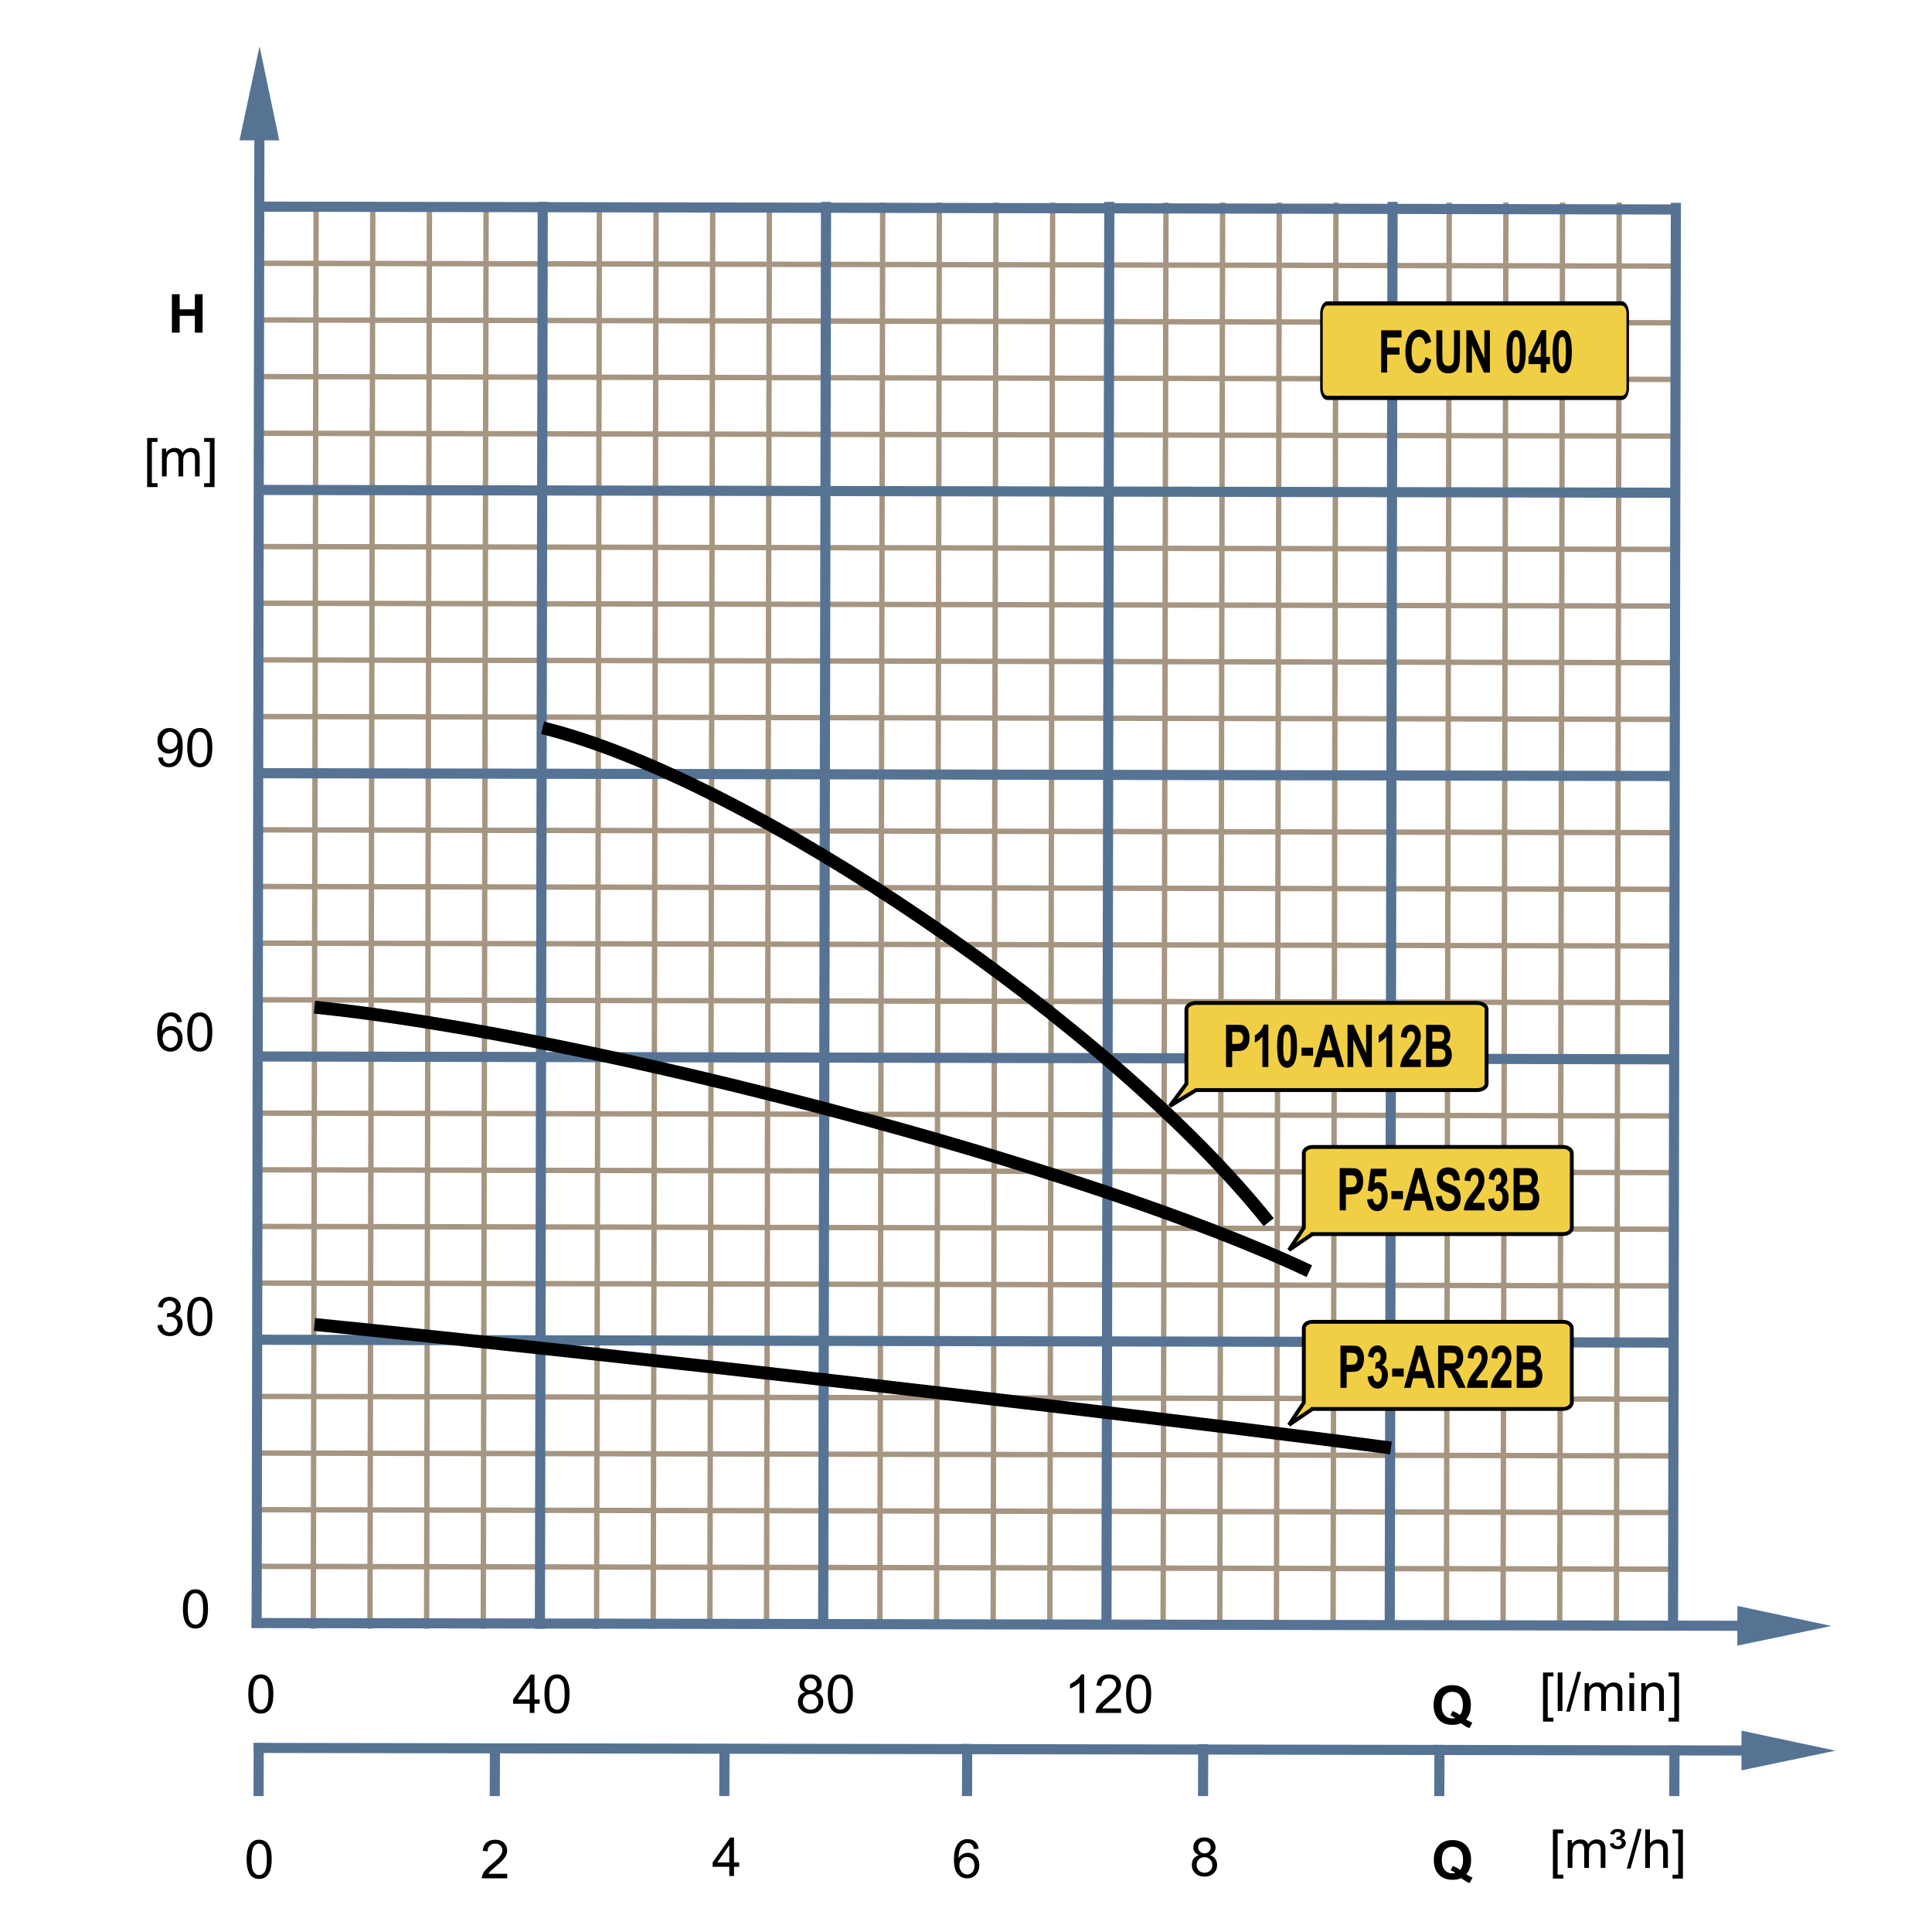 <?xml version="1.0" encoding="UTF-8"?>
<!DOCTYPE svg PUBLIC "-//W3C//DTD SVG 1.1//EN" "http://www.w3.org/Graphics/SVG/1.1/DTD/svg11.dtd">
<svg xmlns="http://www.w3.org/2000/svg" xml:space="preserve" width="600px" height="600px" style="shape-rendering:geometricPrecision; text-rendering:geometricPrecision; image-rendering:optimizeQuality; fill-rule:evenodd; clip-rule:evenodd"
viewBox="0 0 600 600"
 xmlns:xlink="http://www.w3.org/1999/xlink">
 <defs>
  <style type="text/css">
   <![CDATA[
    .str3 {stroke:black;stroke-width:1.2}
    .str0 {stroke:#A59581;stroke-width:1.666}
    .str1 {stroke:#567394;stroke-width:3.15}
    .str2 {stroke:black;stroke-width:4}
    .fil0 {fill:none}
    .fil3 {fill:#F1CF44}
    .fil1 {fill:black;fill-rule:nonzero}
    .fil2 {fill:#567394;fill-rule:nonzero}
   ]]>
  </style>
 </defs>
 <g id="Ebene_1">
  <line class="fil0 str0" x1="98.176" y1="62.895" x2="97.294" y2= "505.82" />
  <line class="fil0 str0" x1="186.151" y1="62.895" x2="185.269" y2= "505.82" />
  <line class="fil0 str0" x1="274.126" y1="62.895" x2="273.244" y2= "505.82" />
  <line class="fil0 str0" x1="362.101" y1="62.895" x2="361.219" y2= "505.82" />
  <line class="fil0 str0" x1="450.076" y1="62.895" x2="449.194" y2= "505.82" />
  <line class="fil0 str0" x1="115.772" y1="62.895" x2="114.89" y2= "505.82" />
  <line class="fil0 str0" x1="203.746" y1="62.895" x2="202.865" y2= "505.82" />
  <line class="fil0 str0" x1="291.721" y1="62.895" x2="290.839" y2= "505.82" />
  <line class="fil0 str0" x1="379.696" y1="62.895" x2="378.814" y2= "505.82" />
  <line class="fil0 str0" x1="467.671" y1="62.895" x2="466.789" y2= "505.82" />
  <line class="fil0 str0" x1="133.365" y1="62.895" x2="132.485" y2= "505.82" />
  <line class="fil0 str0" x1="221.34" y1="62.895" x2="220.46" y2= "505.82" />
  <line class="fil0 str0" x1="309.315" y1="62.895" x2="308.435" y2= "505.82" />
  <line class="fil0 str0" x1="397.29" y1="62.895" x2="396.409" y2= "505.82" />
  <line class="fil0 str0" x1="485.265" y1="62.895" x2="484.384" y2= "505.82" />
  <line class="fil0 str0" x1="150.961" y1="62.895" x2="150.08" y2= "505.82" />
  <line class="fil0 str0" x1="238.935" y1="62.895" x2="238.055" y2= "505.82" />
  <line class="fil0 str0" x1="326.91" y1="62.895" x2="326.03" y2= "505.82" />
  <line class="fil0 str0" x1="414.885" y1="62.895" x2="414.003" y2= "505.82" />
  <line class="fil0 str0" x1="502.86" y1="62.895" x2="501.978" y2= "505.82" />
  <line class="fil0 str0" x1="519.97" y1="399.357" x2="79.721" y2= "398.476" />
  <line class="fil0 str0" x1="519.97" y1="487.332" x2="79.721" y2= "486.45" />
  <line class="fil0 str0" x1="519.97" y1="311.383" x2="79.721" y2= "310.501" />
  <line class="fil0 str0" x1="519.97" y1="223.408" x2="79.721" y2= "222.526" />
  <line class="fil0 str0" x1="519.97" y1="135.433" x2="79.721" y2= "134.551" />
  <line class="fil0 str0" x1="519.97" y1="381.762" x2="79.721" y2= "380.88" />
  <line class="fil0 str0" x1="519.97" y1="469.737" x2="79.721" y2= "468.855" />
  <line class="fil0 str0" x1="519.97" y1="293.787" x2="79.721" y2= "292.906" />
  <line class="fil0 str0" x1="519.97" y1="205.813" x2="79.721" y2= "204.931" />
  <line class="fil0 str0" x1="519.97" y1="117.838" x2="79.721" y2= "116.956" />
  <line class="fil0 str0" x1="519.97" y1="364.167" x2="79.721" y2= "363.285" />
  <line class="fil0 str0" x1="519.97" y1="452.142" x2="79.721" y2= "451.26" />
  <line class="fil0 str0" x1="519.97" y1="276.192" x2="79.721" y2= "275.31" />
  <line class="fil0 str0" x1="519.97" y1="188.217" x2="79.721" y2= "187.335" />
  <line class="fil0 str0" x1="519.97" y1="100.243" x2="79.721" y2= "99.361" />
  <line class="fil0 str0" x1="519.97" y1="346.572" x2="79.721" y2= "345.691" />
  <line class="fil0 str0" x1="519.97" y1="434.546" x2="79.721" y2= "433.666" />
  <line class="fil0 str0" x1="519.97" y1="258.597" x2="79.721" y2= "257.717" />
  <line class="fil0 str0" x1="519.97" y1="170.622" x2="79.721" y2= "169.742" />
  <line class="fil0 str0" x1="519.97" y1="82.647" x2="79.721" y2= "81.767" />
  <polygon class="fil1" points="53.386,103.302 53.386,91.372 55.797,91.372 55.797,96.066 60.517,96.066 60.517,91.372 62.924,91.372 62.924,103.302 60.517,103.302 60.517,98.087 55.797,98.087 55.797,103.302 "/>
  <polygon class="fil1" points="45.701,151.263 45.701,136.022 48.931,136.022 48.931,137.236 47.167,137.236 47.167,150.052 48.931,150.052 48.931,151.263 "/>
  <path id="1" class="fil1" d="M50.299 147.953l0 -8.641 1.309 0 0 1.211c0.272,-0.422 0.633,-0.764 1.083,-1.02 0.45,-0.258 0.964,-0.389 1.539,-0.389 0.639,0 1.164,0.134 1.573,0.4 0.411,0.268 0.699,0.636 0.866,1.115 0.687,-1.009 1.575,-1.515 2.669,-1.515 0.858,0 1.517,0.239 1.978,0.715 0.461,0.474 0.691,1.205 0.691,2.191l0 5.934 -1.455 0 0 -5.444c0,-0.586 -0.047,-1.008 -0.142,-1.266 -0.098,-0.257 -0.269,-0.465 -0.517,-0.624 -0.25,-0.154 -0.545,-0.235 -0.88,-0.235 -0.609,0 -1.112,0.202 -1.515,0.608 -0.4,0.403 -0.602,1.05 -0.602,1.939l0 5.022 -1.465 0 0 -5.614c0,-0.652 -0.12,-1.142 -0.357,-1.466 -0.239,-0.324 -0.628,-0.488 -1.173,-0.488 -0.411,0 -0.792,0.107 -1.142,0.328 -0.35,0.216 -0.605,0.532 -0.761,0.95 -0.159,0.419 -0.236,1.022 -0.236,1.808l0 4.483 -1.465 0z"/>
  <polygon id="12" class="fil1" points="66.63,151.263 63.4,151.263 63.4,150.052 65.167,150.052 65.167,137.236 63.4,137.236 63.4,136.022 66.63,136.022 "/>
  <path class="fil1" d="M48.896 411.581l1.465 -0.195c0.17,0.831 0.455,1.428 0.858,1.795 0.406,0.367 0.898,0.55 1.477,0.55 0.69,0 1.272,-0.239 1.748,-0.717 0.472,-0.477 0.71,-1.069 0.71,-1.775 0,-0.672 -0.219,-1.228 -0.658,-1.665 -0.441,-0.436 -1,-0.655 -1.677,-0.655 -0.277,0 -0.622,0.055 -1.033,0.164l0.164 -1.287c0.098,0.013 0.175,0.017 0.236,0.017 0.622,0 1.183,-0.164 1.683,-0.488 0.499,-0.326 0.75,-0.828 0.75,-1.506 0,-0.537 -0.183,-0.984 -0.546,-1.334 -0.365,-0.353 -0.835,-0.531 -1.409,-0.531 -0.569,0 -1.044,0.181 -1.422,0.537 -0.38,0.357 -0.625,0.896 -0.732,1.613l-1.465 -0.261c0.178,-0.983 0.586,-1.743 1.219,-2.282 0.636,-0.54 1.425,-0.811 2.37,-0.811 0.65,0 1.25,0.142 1.797,0.419 0.548,0.28 0.967,0.661 1.258,1.145 0.288,0.483 0.436,0.994 0.436,1.539 0,0.513 -0.139,0.983 -0.417,1.408 -0.277,0.422 -0.685,0.759 -1.227,1.008 0.706,0.162 1.252,0.501 1.644,1.014 0.389,0.512 0.583,1.153 0.583,1.923 0,1.041 -0.376,1.924 -1.139,2.649 -0.757,0.726 -1.72,1.087 -2.88,1.087 -1.047,0 -1.917,-0.31 -2.608,-0.935 -0.691,-0.622 -1.087,-1.431 -1.184,-2.425z"/>
  <path id="1" class="fil1" d="M58.157 408.847c0,-1.411 0.145,-2.546 0.436,-3.405 0.29,-0.861 0.723,-1.526 1.294,-1.992 0.572,-0.466 1.291,-0.699 2.159,-0.699 0.641,0 1.202,0.129 1.685,0.389 0.483,0.255 0.88,0.627 1.197,1.113 0.315,0.485 0.562,1.077 0.74,1.775 0.18,0.698 0.269,1.636 0.269,2.819 0,1.4 -0.145,2.528 -0.431,3.389 -0.288,0.861 -0.72,1.524 -1.291,1.995 -0.572,0.469 -1.294,0.702 -2.168,0.702 -1.151,0 -2.054,-0.411 -2.709,-1.236 -0.786,-0.992 -1.181,-2.611 -1.181,-4.85zm1.506 0c0,1.959 0.231,3.261 0.69,3.912 0.458,0.647 1.022,0.972 1.694,0.972 0.674,0 1.238,-0.328 1.696,-0.978 0.458,-0.65 0.69,-1.953 0.69,-3.906 0,-1.964 -0.231,-3.269 -0.69,-3.913 -0.458,-0.647 -1.027,-0.97 -1.71,-0.97 -0.676,0 -1.211,0.287 -1.614,0.857 -0.502,0.724 -0.756,2.069 -0.756,4.027z"/>
  <path class="fil1" d="M56.814 499.665c0,-1.411 0.145,-2.546 0.436,-3.405 0.29,-0.861 0.723,-1.526 1.294,-1.992 0.572,-0.466 1.291,-0.699 2.159,-0.699 0.641,0 1.202,0.129 1.685,0.389 0.483,0.255 0.88,0.627 1.197,1.113 0.315,0.485 0.562,1.077 0.74,1.775 0.18,0.698 0.269,1.636 0.269,2.819 0,1.4 -0.145,2.528 -0.431,3.389 -0.288,0.861 -0.72,1.524 -1.291,1.995 -0.572,0.469 -1.294,0.702 -2.168,0.702 -1.151,0 -2.054,-0.411 -2.709,-1.236 -0.786,-0.992 -1.181,-2.611 -1.181,-4.85zm1.506 0c0,1.959 0.231,3.261 0.69,3.912 0.458,0.647 1.022,0.972 1.694,0.972 0.674,0 1.238,-0.328 1.696,-0.978 0.458,-0.65 0.69,-1.953 0.69,-3.906 0,-1.964 -0.231,-3.269 -0.69,-3.913 -0.458,-0.647 -1.027,-0.97 -1.71,-0.97 -0.676,0 -1.211,0.287 -1.614,0.857 -0.502,0.724 -0.756,2.069 -0.756,4.027z"/>
  <path class="fil1" d="M56.488 317.381l-1.455 0.113c-0.131,-0.575 -0.315,-0.994 -0.553,-1.252 -0.397,-0.42 -0.887,-0.628 -1.468,-0.628 -0.466,0 -0.874,0.131 -1.227,0.392 -0.461,0.335 -0.825,0.827 -1.091,1.472 -0.265,0.644 -0.403,1.564 -0.414,2.757 0.353,-0.535 0.783,-0.935 1.294,-1.197 0.509,-0.258 1.044,-0.389 1.603,-0.389 0.976,0 1.808,0.357 2.493,1.077 0.687,0.72 1.032,1.647 1.032,2.786 0,0.751 -0.164,1.446 -0.487,2.09 -0.321,0.641 -0.767,1.135 -1.331,1.477 -0.564,0.342 -1.202,0.512 -1.918,0.512 -1.224,0 -2.217,-0.447 -2.987,-1.348 -0.772,-0.896 -1.154,-2.378 -1.154,-4.438 0,-2.306 0.424,-3.981 1.277,-5.028 0.742,-0.91 1.742,-1.369 3.003,-1.369 0.935,0 1.706,0.263 2.306,0.791 0.6,0.526 0.957,1.254 1.077,2.181zm-5.98 5.142c0,0.506 0.107,0.989 0.321,1.449 0.214,0.461 0.513,0.813 0.898,1.054 0.386,0.241 0.792,0.364 1.214,0.364 0.619,0 1.15,-0.25 1.594,-0.75 0.444,-0.501 0.666,-1.178 0.666,-2.033 0,-0.825 -0.219,-1.476 -0.658,-1.951 -0.438,-0.474 -0.991,-0.71 -1.658,-0.71 -0.663,0 -1.224,0.236 -1.685,0.71 -0.461,0.476 -0.691,1.098 -0.691,1.868z"/>
  <path id="1" class="fil1" d="M58.157 320.506c0,-1.411 0.145,-2.546 0.436,-3.405 0.29,-0.861 0.723,-1.526 1.294,-1.992 0.572,-0.466 1.291,-0.699 2.159,-0.699 0.641,0 1.202,0.129 1.685,0.389 0.483,0.255 0.88,0.627 1.197,1.113 0.315,0.485 0.562,1.077 0.74,1.775 0.18,0.698 0.269,1.636 0.269,2.819 0,1.4 -0.145,2.528 -0.431,3.389 -0.288,0.861 -0.72,1.524 -1.291,1.995 -0.572,0.469 -1.294,0.702 -2.168,0.702 -1.151,0 -2.054,-0.411 -2.709,-1.236 -0.786,-0.992 -1.181,-2.611 -1.181,-4.85zm1.506 0c0,1.959 0.231,3.261 0.69,3.912 0.458,0.647 1.022,0.972 1.694,0.972 0.674,0 1.238,-0.328 1.696,-0.978 0.458,-0.65 0.69,-1.953 0.69,-3.906 0,-1.964 -0.231,-3.269 -0.69,-3.913 -0.458,-0.647 -1.027,-0.97 -1.71,-0.97 -0.676,0 -1.211,0.287 -1.614,0.857 -0.502,0.724 -0.756,2.069 -0.756,4.027z"/>
  <path class="fil1" d="M49.109 235.309l1.408 -0.131c0.12,0.66 0.346,1.142 0.683,1.441 0.335,0.298 0.767,0.447 1.294,0.447 0.449,0 0.844,-0.102 1.183,-0.312 0.339,-0.205 0.617,-0.48 0.833,-0.824 0.22,-0.345 0.4,-0.811 0.548,-1.395 0.143,-0.586 0.219,-1.183 0.219,-1.792 0,-0.063 -0.003,-0.164 -0.008,-0.291 -0.294,0.465 -0.694,0.844 -1.2,1.134 -0.509,0.291 -1.058,0.436 -1.647,0.436 -0.989,0 -1.825,-0.359 -2.509,-1.076 -0.683,-0.717 -1.025,-1.658 -1.025,-2.83 0,-1.211 0.356,-2.183 1.069,-2.923 0.715,-0.739 1.609,-1.107 2.683,-1.107 0.775,0 1.483,0.211 2.128,0.627 0.643,0.417 1.131,1.014 1.465,1.786 0.332,0.773 0.499,1.893 0.499,3.359 0,1.521 -0.164,2.735 -0.494,3.641 -0.332,0.902 -0.825,1.589 -1.477,2.061 -0.655,0.472 -1.419,0.709 -2.301,0.709 -0.932,0 -1.693,-0.258 -2.285,-0.778 -0.592,-0.517 -0.948,-1.244 -1.066,-2.183zm5.997 -5.268c0,-0.838 -0.222,-1.507 -0.669,-2 -0.45,-0.494 -0.987,-0.742 -1.617,-0.742 -0.65,0 -1.217,0.268 -1.699,0.798 -0.483,0.532 -0.726,1.222 -0.726,2.066 0,0.761 0.231,1.378 0.69,1.852 0.458,0.476 1.022,0.712 1.694,0.712 0.68,0 1.235,-0.236 1.671,-0.712 0.439,-0.474 0.657,-1.132 0.657,-1.975z"/>
  <path id="1" class="fil1" d="M58.157 232.183c0,-1.411 0.145,-2.546 0.436,-3.405 0.29,-0.861 0.723,-1.526 1.294,-1.992 0.572,-0.466 1.291,-0.699 2.159,-0.699 0.641,0 1.202,0.129 1.685,0.389 0.483,0.255 0.88,0.627 1.197,1.113 0.315,0.485 0.562,1.077 0.74,1.775 0.18,0.698 0.269,1.636 0.269,2.819 0,1.4 -0.145,2.528 -0.431,3.389 -0.288,0.861 -0.72,1.524 -1.291,1.995 -0.572,0.469 -1.294,0.702 -2.168,0.702 -1.151,0 -2.054,-0.411 -2.709,-1.236 -0.786,-0.992 -1.181,-2.611 -1.181,-4.85zm1.506 0c0,1.959 0.231,3.261 0.69,3.912 0.458,0.647 1.022,0.972 1.694,0.972 0.674,0 1.238,-0.328 1.696,-0.978 0.458,-0.65 0.69,-1.953 0.69,-3.906 0,-1.964 -0.231,-3.269 -0.69,-3.913 -0.458,-0.647 -1.027,-0.97 -1.71,-0.97 -0.676,0 -1.211,0.287 -1.614,0.857 -0.502,0.724 -0.756,2.069 -0.756,4.027z"/>
  <g>
   <path class="fil2" d="M86.724 43.595l-12.34 -0.022 6.224 -29.195 6.117 29.217zm-8.594 461.891l0.877 -473.921 3.137 0 -0.877 473.921 -3.137 0z"/>
  </g>
  <line class="fil0 str1" x1="168.556" y1="62.707" x2="167.674" y2= "505.82" />
  <line class="fil0 str1" x1="256.531" y1="62.707" x2="255.649" y2= "505.82" />
  <line class="fil0 str1" x1="344.506" y1="62.707" x2="343.624" y2= "505.82" />
  <line class="fil0 str1" x1="432.48" y1="62.707" x2="431.598" y2= "505.82" />
  <line class="fil0 str1" x1="520.455" y1="62.994" x2="519.573" y2= "505.82" />
  <g>
   <path class="fil2" d="M539.545 511.071l0.022 -12.34 29.195 6.224 -29.217 6.117zm-461.419 -8.594l473.449 0.877 0 3.137 -473.449 -0.877 0 -3.137z"/>
  </g>
  <line class="fil0 str1" x1="519.97" y1="416.953" x2="79.721" y2= "416.071" />
  <line class="fil0 str1" x1="519.97" y1="328.978" x2="79.721" y2= "328.096" />
  <line class="fil0 str1" x1="519.97" y1="241.003" x2="79.721" y2= "240.121" />
  <line class="fil0 str1" x1="519.97" y1="153.028" x2="79.721" y2= "152.146" />
  <line class="fil0 str1" x1="519.97" y1="65.053" x2="79.721" y2= "64.172" />
  <path class="fil1" d="M455.317 533.961c0.589,0.422 1.235,0.761 1.928,1.008l-0.885 1.702c-0.364,-0.109 -0.72,-0.258 -1.068,-0.447 -0.077,-0.038 -0.611,-0.391 -1.602,-1.058 -0.784,0.342 -1.647,0.512 -2.597,0.512 -1.835,0 -3.269,-0.539 -4.309,-1.62 -1.039,-1.077 -1.559,-2.594 -1.559,-4.546 0,-1.95 0.52,-3.463 1.562,-4.546 1.041,-1.08 2.455,-1.622 4.241,-1.622 1.767,0 3.17,0.542 4.205,1.622 1.036,1.083 1.556,2.597 1.556,4.546 0,1.03 -0.145,1.935 -0.43,2.717 -0.22,0.597 -0.567,1.175 -1.043,1.734zm-1.939 -1.359c0.312,-0.364 0.542,-0.803 0.698,-1.32 0.153,-0.513 0.23,-1.106 0.23,-1.772 0,-1.381 -0.302,-2.408 -0.91,-3.088 -0.608,-0.68 -1.403,-1.022 -2.384,-1.022 -0.983,0 -1.776,0.342 -2.387,1.024 -0.613,0.683 -0.918,1.712 -0.918,3.087 0,1.392 0.306,2.436 0.918,3.128 0.611,0.691 1.38,1.039 2.313,1.039 0.346,0 0.677,-0.058 0.986,-0.173 -0.488,-0.318 -0.986,-0.569 -1.488,-0.75l0.674 -1.375c0.792,0.272 1.55,0.677 2.269,1.222z"/>
  <path class="fil1" d="M455.38 582.074c0.589,0.422 1.235,0.761 1.928,1.008l-0.885 1.702c-0.364,-0.109 -0.72,-0.258 -1.068,-0.447 -0.077,-0.038 -0.611,-0.391 -1.602,-1.058 -0.784,0.342 -1.647,0.512 -2.597,0.512 -1.835,0 -3.269,-0.539 -4.309,-1.62 -1.039,-1.077 -1.559,-2.594 -1.559,-4.546 0,-1.95 0.52,-3.463 1.562,-4.546 1.041,-1.08 2.455,-1.622 4.241,-1.622 1.767,0 3.17,0.542 4.205,1.622 1.036,1.083 1.556,2.597 1.556,4.546 0,1.03 -0.145,1.935 -0.43,2.717 -0.22,0.597 -0.567,1.175 -1.043,1.734zm-1.939 -1.359c0.312,-0.364 0.542,-0.803 0.698,-1.32 0.153,-0.513 0.23,-1.106 0.23,-1.772 0,-1.381 -0.302,-2.408 -0.91,-3.088 -0.608,-0.68 -1.403,-1.022 -2.384,-1.022 -0.983,0 -1.776,0.342 -2.387,1.024 -0.613,0.683 -0.918,1.712 -0.918,3.087 0,1.392 0.306,2.436 0.918,3.128 0.611,0.691 1.38,1.039 2.313,1.039 0.346,0 0.677,-0.058 0.986,-0.173 -0.488,-0.318 -0.986,-0.569 -1.488,-0.75l0.674 -1.375c0.792,0.272 1.55,0.677 2.269,1.222z"/>
  <polygon class="fil1" points="479.198,534.658 479.198,519.417 482.428,519.417 482.428,520.631 480.665,520.631 480.665,533.447 482.428,533.447 482.428,534.658 "/>
  <polygon id="1" class="fil1" points="483.764,531.348 483.764,519.417 485.228,519.417 485.228,531.348 "/>
  <polygon id="12" class="fil1" points="486.4,531.551 489.858,519.216 491.03,519.216 487.581,531.551 "/>
  <path id="123" class="fil1" d="M492.129 531.348l0 -8.641 1.309 0 0 1.211c0.272,-0.422 0.633,-0.764 1.083,-1.02 0.45,-0.258 0.964,-0.389 1.539,-0.389 0.639,0 1.164,0.134 1.573,0.4 0.411,0.268 0.699,0.636 0.866,1.115 0.687,-1.009 1.575,-1.515 2.669,-1.515 0.858,0 1.517,0.239 1.978,0.715 0.461,0.474 0.691,1.205 0.691,2.191l0 5.934 -1.455 0 0 -5.444c0,-0.586 -0.047,-1.008 -0.142,-1.266 -0.098,-0.257 -0.269,-0.465 -0.517,-0.624 -0.25,-0.154 -0.545,-0.235 -0.88,-0.235 -0.609,0 -1.112,0.202 -1.515,0.608 -0.4,0.403 -0.602,1.05 -0.602,1.939l0 5.022 -1.465 0 0 -5.614c0,-0.652 -0.12,-1.142 -0.357,-1.466 -0.239,-0.324 -0.628,-0.488 -1.173,-0.488 -0.411,0 -0.792,0.107 -1.142,0.328 -0.35,0.216 -0.605,0.532 -0.761,0.95 -0.159,0.419 -0.236,1.022 -0.236,1.808l0 4.483 -1.465 0z"/>
  <path id="1234" class="fil1" d="M506.019 521.104l0 -1.687 1.466 0 0 1.687 -1.466 0zm0 10.244l0 -8.641 1.466 0 0 8.641 -1.466 0z"/>
  <path id="12345" class="fil1" d="M509.715 531.348l0 -8.641 1.318 0 0 1.227c0.635,-0.95 1.553,-1.425 2.75,-1.425 0.521,0 1,0.094 1.436,0.282 0.438,0.189 0.764,0.433 0.98,0.739 0.22,0.302 0.37,0.663 0.458,1.08 0.054,0.272 0.08,0.746 0.08,1.425l0 5.313 -1.466 0 0 -5.258c0,-0.594 -0.055,-1.041 -0.169,-1.339 -0.115,-0.294 -0.318,-0.531 -0.606,-0.706 -0.291,-0.178 -0.63,-0.266 -1.022,-0.266 -0.625,0 -1.161,0.2 -1.617,0.594 -0.452,0.397 -0.677,1.146 -0.677,2.255l0 4.72 -1.465 0z"/>
  <polygon id="123456" class="fil1" points="521.431,534.658 518.202,534.658 518.202,533.447 519.969,533.447 519.969,520.631 518.202,520.631 518.202,519.417 521.431,519.417 "/>
  <polygon class="fil1" points="482.269,583.406 482.269,568.165 485.499,568.165 485.499,569.38 483.735,569.38 483.735,582.195 485.499,582.195 485.499,583.406 "/>
  <path id="1" class="fil1" d="M486.868 580.096l0 -8.641 1.309 0 0 1.211c0.272,-0.422 0.633,-0.764 1.083,-1.02 0.45,-0.258 0.964,-0.389 1.539,-0.389 0.639,0 1.164,0.134 1.573,0.4 0.411,0.268 0.699,0.636 0.866,1.115 0.687,-1.009 1.575,-1.515 2.669,-1.515 0.858,0 1.517,0.239 1.978,0.715 0.461,0.474 0.691,1.205 0.691,2.191l0 5.934 -1.455 0 0 -5.444c0,-0.586 -0.047,-1.008 -0.142,-1.266 -0.098,-0.257 -0.269,-0.465 -0.517,-0.624 -0.25,-0.154 -0.545,-0.235 -0.88,-0.235 -0.609,0 -1.112,0.202 -1.515,0.608 -0.4,0.403 -0.602,1.05 -0.602,1.939l0 5.022 -1.465 0 0 -5.614c0,-0.652 -0.12,-1.142 -0.357,-1.466 -0.239,-0.324 -0.628,-0.488 -1.173,-0.488 -0.411,0 -0.792,0.107 -1.142,0.328 -0.35,0.216 -0.605,0.532 -0.761,0.95 -0.159,0.419 -0.236,1.022 -0.236,1.808l0 4.483 -1.465 0z"/>
  <path id="12" class="fil1" d="M499.921 572.535l1.186 -0.123c0.109,0.328 0.25,0.55 0.425,0.669 0.233,0.162 0.509,0.243 0.831,0.243 0.383,0 0.693,-0.106 0.928,-0.317 0.233,-0.211 0.35,-0.468 0.35,-0.764 0,-0.272 -0.101,-0.49 -0.294,-0.654 -0.195,-0.161 -0.528,-0.241 -1,-0.241 -0.066,0 -0.156,0.005 -0.269,0.014 -0.076,0.005 -0.137,0.008 -0.178,0.008l0.178 -0.894c0.439,0.005 0.761,-0.072 0.964,-0.236 0.203,-0.161 0.306,-0.361 0.306,-0.595 0,-0.2 -0.08,-0.372 -0.244,-0.51 -0.162,-0.142 -0.403,-0.211 -0.726,-0.211 -0.302,0 -0.539,0.058 -0.71,0.178 -0.17,0.12 -0.32,0.335 -0.444,0.649l-1.164 -0.186c0.224,-0.575 0.506,-0.978 0.844,-1.205 0.339,-0.228 0.833,-0.342 1.483,-0.342 0.783,0 1.35,0.146 1.706,0.436 0.354,0.291 0.532,0.652 0.532,1.085 0,0.301 -0.096,0.564 -0.288,0.798 -0.192,0.233 -0.469,0.402 -0.833,0.506 0.483,0.12 0.838,0.317 1.066,0.589 0.228,0.274 0.342,0.597 0.342,0.965 0,0.504 -0.217,0.942 -0.644,1.317 -0.428,0.376 -1.039,0.562 -1.831,0.562 -0.757,0 -1.339,-0.15 -1.742,-0.45 -0.402,-0.302 -0.658,-0.734 -0.772,-1.291z"/>
  <polygon id="123" class="fil1" points="505.202,580.299 508.66,567.964 509.831,567.964 506.383,580.299 "/>
  <path id="1234" class="fil1" d="M510.931 580.096l0 -11.931 1.465 0 0 4.28c0.683,-0.791 1.546,-1.189 2.589,-1.189 0.639,0 1.194,0.129 1.666,0.381 0.472,0.25 0.811,0.6 1.014,1.044 0.203,0.446 0.306,1.093 0.306,1.937l0 5.477 -1.466 0 0 -5.477c0,-0.731 -0.159,-1.265 -0.476,-1.597 -0.317,-0.334 -0.767,-0.504 -1.346,-0.504 -0.435,0 -0.843,0.115 -1.225,0.339 -0.384,0.225 -0.655,0.531 -0.817,0.918 -0.164,0.383 -0.244,0.917 -0.244,1.594l0 4.728 -1.465 0z"/>
  <polygon id="12345" class="fil1" points="522.647,583.406 519.417,583.406 519.417,582.195 521.184,582.195 521.184,569.38 519.417,569.38 519.417,568.165 522.647,568.165 "/>
  <path class="fil1" d="M164.515 531.972l0 -2.855 -5.175 0 0 -1.345 5.444 -7.731 1.197 0 0 7.731 1.611 0 0 1.345 -1.611 0 0 2.855 -1.466 0zm0 -4.2l0 -5.378 -3.734 5.378 3.734 0z"/>
  <path id="1" class="fil1" d="M169.09 526.088c0,-1.411 0.145,-2.546 0.436,-3.405 0.29,-0.861 0.723,-1.526 1.294,-1.992 0.572,-0.466 1.291,-0.699 2.159,-0.699 0.641,0 1.202,0.129 1.685,0.389 0.483,0.255 0.88,0.627 1.197,1.113 0.315,0.485 0.562,1.077 0.74,1.775 0.18,0.698 0.269,1.636 0.269,2.819 0,1.4 -0.145,2.528 -0.431,3.389 -0.288,0.861 -0.72,1.524 -1.291,1.995 -0.572,0.469 -1.294,0.702 -2.168,0.702 -1.151,0 -2.054,-0.411 -2.709,-1.236 -0.786,-0.992 -1.181,-2.611 -1.181,-4.85zm1.506 0c0,1.959 0.231,3.261 0.69,3.912 0.458,0.647 1.022,0.972 1.694,0.972 0.674,0 1.238,-0.328 1.696,-0.978 0.458,-0.65 0.69,-1.953 0.69,-3.906 0,-1.964 -0.231,-3.269 -0.69,-3.913 -0.458,-0.647 -1.027,-0.97 -1.71,-0.97 -0.676,0 -1.211,0.287 -1.614,0.857 -0.502,0.724 -0.756,2.069 -0.756,4.027z"/>
  <path class="fil1" d="M226.488 582.602l0 -2.855 -5.175 0 0 -1.345 5.444 -7.731 1.197 0 0 7.731 1.611 0 0 1.345 -1.611 0 0 2.855 -1.466 0zm0 -4.2l0 -5.378 -3.734 5.378 3.734 0z"/>
  <path class="fil1" d="M372.398 576.132c-0.608,-0.222 -1.058,-0.539 -1.353,-0.953 -0.291,-0.411 -0.438,-0.906 -0.438,-1.48 0,-0.869 0.31,-1.597 0.935,-2.189 0.625,-0.592 1.454,-0.888 2.49,-0.888 1.041,0 1.88,0.302 2.517,0.907 0.633,0.606 0.95,1.342 0.95,2.211 0,0.553 -0.145,1.035 -0.433,1.446 -0.293,0.408 -0.731,0.724 -1.323,0.946 0.731,0.239 1.29,0.622 1.672,1.156 0.381,0.531 0.572,1.167 0.572,1.902 0,1.022 -0.361,1.877 -1.08,2.572 -0.721,0.694 -1.672,1.043 -2.85,1.043 -1.176,0 -2.124,-0.348 -2.846,-1.044 -0.723,-0.698 -1.083,-1.567 -1.083,-2.609 0,-0.775 0.197,-1.425 0.591,-1.95 0.392,-0.521 0.953,-0.88 1.68,-1.069zm-0.294 -2.483c0,0.564 0.184,1.025 0.545,1.384 0.364,0.357 0.836,0.539 1.417,0.539 0.564,0 1.027,-0.178 1.389,-0.534 0.361,-0.356 0.539,-0.792 0.539,-1.306 0,-0.539 -0.184,-0.989 -0.556,-1.356 -0.372,-0.365 -0.833,-0.55 -1.389,-0.55 -0.557,0 -1.022,0.181 -1.392,0.537 -0.369,0.357 -0.553,0.787 -0.553,1.285zm-0.471 5.512c0,0.416 0.099,0.822 0.296,1.211 0.198,0.391 0.493,0.694 0.883,0.907 0.392,0.214 0.811,0.323 1.261,0.323 0.701,0 1.277,-0.225 1.734,-0.677 0.455,-0.45 0.683,-1.022 0.683,-1.717 0,-0.706 -0.235,-1.29 -0.704,-1.751 -0.469,-0.46 -1.058,-0.691 -1.764,-0.691 -0.688,0 -1.258,0.228 -1.71,0.683 -0.454,0.458 -0.68,1.028 -0.68,1.712z"/>
  <path class="fil1" d="M77.11 526.088c0,-1.411 0.145,-2.546 0.436,-3.405 0.29,-0.861 0.723,-1.526 1.294,-1.992 0.572,-0.466 1.291,-0.699 2.159,-0.699 0.641,0 1.202,0.129 1.685,0.389 0.483,0.255 0.88,0.627 1.197,1.113 0.315,0.485 0.562,1.077 0.74,1.775 0.18,0.698 0.269,1.636 0.269,2.819 0,1.4 -0.145,2.528 -0.431,3.389 -0.288,0.861 -0.72,1.524 -1.291,1.995 -0.572,0.469 -1.294,0.702 -2.168,0.702 -1.151,0 -2.054,-0.411 -2.709,-1.236 -0.786,-0.992 -1.181,-2.611 -1.181,-4.85zm1.506 0c0,1.959 0.231,3.261 0.69,3.912 0.458,0.647 1.022,0.972 1.694,0.972 0.674,0 1.238,-0.328 1.696,-0.978 0.458,-0.65 0.69,-1.953 0.69,-3.906 0,-1.964 -0.231,-3.269 -0.69,-3.913 -0.458,-0.647 -1.027,-0.97 -1.71,-0.97 -0.676,0 -1.211,0.287 -1.614,0.857 -0.502,0.724 -0.756,2.069 -0.756,4.027z"/>
  <path class="fil1" d="M76.591 577.431c0,-1.411 0.145,-2.546 0.436,-3.405 0.29,-0.861 0.723,-1.526 1.294,-1.992 0.572,-0.466 1.291,-0.699 2.159,-0.699 0.641,0 1.202,0.129 1.685,0.389 0.483,0.255 0.88,0.627 1.197,1.113 0.315,0.485 0.562,1.077 0.74,1.775 0.18,0.698 0.269,1.636 0.269,2.819 0,1.4 -0.145,2.528 -0.431,3.389 -0.288,0.861 -0.72,1.524 -1.291,1.995 -0.572,0.469 -1.294,0.702 -2.168,0.702 -1.151,0 -2.054,-0.411 -2.709,-1.236 -0.786,-0.992 -1.181,-2.611 -1.181,-4.85zm1.506 0c0,1.959 0.231,3.261 0.69,3.912 0.458,0.647 1.022,0.972 1.694,0.972 0.674,0 1.238,-0.328 1.696,-0.978 0.458,-0.65 0.69,-1.953 0.69,-3.906 0,-1.964 -0.231,-3.269 -0.69,-3.913 -0.458,-0.647 -1.027,-0.97 -1.71,-0.97 -0.676,0 -1.211,0.287 -1.614,0.857 -0.502,0.724 -0.756,2.069 -0.756,4.027z"/>
  <path class="fil1" d="M157.529 581.917l0 1.408 -7.887 0c-0.011,-0.353 0.044,-0.691 0.17,-1.017 0.2,-0.539 0.521,-1.066 0.964,-1.587 0.444,-0.52 1.083,-1.123 1.917,-1.806 1.296,-1.065 2.175,-1.906 2.63,-2.528 0.455,-0.619 0.683,-1.208 0.683,-1.761 0,-0.581 -0.208,-1.069 -0.622,-1.469 -0.417,-0.398 -0.959,-0.598 -1.625,-0.598 -0.706,0 -1.269,0.211 -1.691,0.636 -0.425,0.422 -0.639,1.009 -0.644,1.756l-1.506 -0.153c0.102,-1.124 0.491,-1.981 1.164,-2.57 0.672,-0.587 1.578,-0.882 2.71,-0.882 1.145,0 2.05,0.318 2.717,0.953 0.669,0.635 1.003,1.422 1.003,2.361 0,0.477 -0.098,0.946 -0.294,1.408 -0.194,0.461 -0.52,0.948 -0.972,1.455 -0.454,0.512 -1.206,1.211 -2.258,2.101 -0.879,0.739 -1.443,1.238 -1.693,1.502 -0.249,0.261 -0.455,0.524 -0.619,0.792l5.854 0z"/>
  <path class="fil1" d="M303.928 574.131l-1.455 0.113c-0.131,-0.575 -0.315,-0.994 -0.553,-1.252 -0.397,-0.42 -0.887,-0.628 -1.468,-0.628 -0.466,0 -0.874,0.131 -1.227,0.392 -0.461,0.335 -0.825,0.827 -1.091,1.472 -0.265,0.644 -0.403,1.564 -0.414,2.757 0.353,-0.535 0.783,-0.935 1.294,-1.197 0.509,-0.258 1.044,-0.389 1.603,-0.389 0.976,0 1.808,0.357 2.493,1.077 0.687,0.72 1.032,1.647 1.032,2.786 0,0.751 -0.164,1.446 -0.487,2.09 -0.321,0.641 -0.767,1.135 -1.331,1.477 -0.564,0.342 -1.202,0.512 -1.918,0.512 -1.224,0 -2.217,-0.447 -2.987,-1.348 -0.772,-0.896 -1.154,-2.378 -1.154,-4.438 0,-2.306 0.424,-3.981 1.277,-5.028 0.742,-0.91 1.742,-1.369 3.003,-1.369 0.935,0 1.706,0.263 2.306,0.791 0.6,0.526 0.957,1.254 1.077,2.181zm-5.98 5.142c0,0.506 0.107,0.989 0.321,1.449 0.214,0.461 0.513,0.813 0.898,1.054 0.386,0.241 0.792,0.364 1.214,0.364 0.619,0 1.15,-0.25 1.594,-0.75 0.444,-0.501 0.666,-1.178 0.666,-2.033 0,-0.825 -0.219,-1.476 -0.658,-1.951 -0.438,-0.474 -0.991,-0.71 -1.658,-0.71 -0.663,0 -1.224,0.236 -1.685,0.71 -0.461,0.476 -0.691,1.098 -0.691,1.868z"/>
  <path class="fil1" d="M250.076 525.502c-0.608,-0.222 -1.058,-0.539 -1.353,-0.953 -0.291,-0.411 -0.438,-0.906 -0.438,-1.48 0,-0.869 0.31,-1.597 0.935,-2.189 0.625,-0.592 1.454,-0.888 2.49,-0.888 1.041,0 1.88,0.302 2.517,0.907 0.633,0.606 0.95,1.342 0.95,2.211 0,0.553 -0.145,1.035 -0.433,1.446 -0.293,0.408 -0.731,0.724 -1.323,0.946 0.731,0.239 1.29,0.622 1.672,1.156 0.381,0.531 0.572,1.167 0.572,1.902 0,1.022 -0.361,1.877 -1.08,2.572 -0.721,0.694 -1.672,1.043 -2.85,1.043 -1.176,0 -2.124,-0.348 -2.846,-1.044 -0.723,-0.698 -1.083,-1.567 -1.083,-2.609 0,-0.775 0.197,-1.425 0.591,-1.95 0.392,-0.521 0.953,-0.88 1.68,-1.069zm-0.294 -2.483c0,0.564 0.184,1.025 0.545,1.384 0.364,0.357 0.836,0.539 1.417,0.539 0.564,0 1.027,-0.178 1.389,-0.534 0.361,-0.356 0.539,-0.792 0.539,-1.306 0,-0.539 -0.184,-0.989 -0.556,-1.356 -0.372,-0.365 -0.833,-0.55 -1.389,-0.55 -0.557,0 -1.022,0.181 -1.392,0.537 -0.369,0.357 -0.553,0.787 -0.553,1.285zm-0.471 5.512c0,0.416 0.099,0.822 0.296,1.211 0.198,0.391 0.493,0.694 0.883,0.907 0.392,0.214 0.811,0.323 1.261,0.323 0.701,0 1.277,-0.225 1.734,-0.677 0.455,-0.45 0.683,-1.022 0.683,-1.717 0,-0.706 -0.235,-1.29 -0.704,-1.751 -0.469,-0.46 -1.058,-0.691 -1.764,-0.691 -0.688,0 -1.258,0.228 -1.71,0.683 -0.454,0.458 -0.68,1.028 -0.68,1.712z"/>
  <path id="1" class="fil1" d="M257.09 526.088c0,-1.411 0.145,-2.546 0.436,-3.405 0.29,-0.861 0.723,-1.526 1.294,-1.992 0.572,-0.466 1.291,-0.699 2.159,-0.699 0.641,0 1.202,0.129 1.685,0.389 0.483,0.255 0.88,0.627 1.197,1.113 0.315,0.485 0.562,1.077 0.74,1.775 0.18,0.698 0.269,1.636 0.269,2.819 0,1.4 -0.145,2.528 -0.431,3.389 -0.288,0.861 -0.72,1.524 -1.291,1.995 -0.572,0.469 -1.294,0.702 -2.168,0.702 -1.151,0 -2.054,-0.411 -2.709,-1.236 -0.786,-0.992 -1.181,-2.611 -1.181,-4.85zm1.506 0c0,1.959 0.231,3.261 0.69,3.912 0.458,0.647 1.022,0.972 1.694,0.972 0.674,0 1.238,-0.328 1.696,-0.978 0.458,-0.65 0.69,-1.953 0.69,-3.906 0,-1.964 -0.231,-3.269 -0.69,-3.913 -0.458,-0.647 -1.027,-0.97 -1.71,-0.97 -0.676,0 -1.211,0.287 -1.614,0.857 -0.502,0.724 -0.756,2.069 -0.756,4.027z"/>
  <path class="fil1" d="M336.702 531.972l-1.463 0 0 -9.332c-0.353,0.335 -0.814,0.671 -1.387,1.008 -0.575,0.335 -1.088,0.589 -1.543,0.756l0 -1.414c0.819,-0.386 1.535,-0.854 2.15,-1.4 0.611,-0.55 1.047,-1.08 1.302,-1.597l0.942 0 0 11.979z"/>
  <path id="1" class="fil1" d="M348.156 530.564l0 1.408 -7.887 0c-0.011,-0.353 0.044,-0.691 0.17,-1.017 0.2,-0.539 0.521,-1.066 0.964,-1.587 0.444,-0.52 1.083,-1.123 1.917,-1.806 1.296,-1.065 2.175,-1.906 2.63,-2.528 0.455,-0.619 0.683,-1.208 0.683,-1.761 0,-0.581 -0.208,-1.069 -0.622,-1.469 -0.417,-0.398 -0.959,-0.598 -1.625,-0.598 -0.706,0 -1.269,0.211 -1.691,0.636 -0.425,0.422 -0.639,1.009 -0.644,1.756l-1.506 -0.153c0.102,-1.124 0.491,-1.981 1.164,-2.57 0.672,-0.587 1.578,-0.882 2.71,-0.882 1.145,0 2.05,0.318 2.717,0.953 0.669,0.635 1.003,1.422 1.003,2.361 0,0.477 -0.098,0.946 -0.294,1.408 -0.194,0.461 -0.52,0.948 -0.972,1.455 -0.454,0.512 -1.206,1.211 -2.258,2.101 -0.879,0.739 -1.443,1.238 -1.693,1.502 -0.249,0.261 -0.455,0.524 -0.619,0.792l5.854 0z"/>
  <path id="12" class="fil1" d="M349.724 526.088c0,-1.411 0.145,-2.546 0.436,-3.405 0.29,-0.861 0.723,-1.526 1.294,-1.992 0.572,-0.466 1.291,-0.699 2.159,-0.699 0.641,0 1.202,0.129 1.685,0.389 0.483,0.255 0.88,0.627 1.197,1.113 0.315,0.485 0.562,1.077 0.74,1.775 0.18,0.698 0.269,1.636 0.269,2.819 0,1.4 -0.145,2.528 -0.431,3.389 -0.288,0.861 -0.72,1.524 -1.291,1.995 -0.572,0.469 -1.294,0.702 -2.168,0.702 -1.151,0 -2.054,-0.411 -2.709,-1.236 -0.786,-0.992 -1.181,-2.611 -1.181,-4.85zm1.506 0c0,1.959 0.231,3.261 0.69,3.912 0.458,0.647 1.022,0.972 1.694,0.972 0.674,0 1.238,-0.328 1.696,-0.978 0.458,-0.65 0.69,-1.953 0.69,-3.906 0,-1.964 -0.231,-3.269 -0.69,-3.913 -0.458,-0.647 -1.027,-0.97 -1.71,-0.97 -0.676,0 -1.211,0.287 -1.614,0.857 -0.502,0.724 -0.756,2.069 -0.756,4.027z"/>
  <g>
   <path class="fil2" d="M540.817 549.805l0.022 -12.34 29.195 6.22 -29.217 6.12zm-462.016 -8.543l474.046 0.827 0 3.137 -474.046 -0.827 0 -3.137z"/>
  </g>
  <line class="fil0 str1" x1="80.354" y1="541.323" x2="80.298" y2= "557.794" />
  <line class="fil0 str1" x1="153.712" y1="541.726" x2="153.655" y2= "557.794" />
  <line class="fil0 str1" x1="224.998" y1="541.683" x2="224.942" y2= "557.794" />
  <line class="fil0 str1" x1="300.378" y1="541.606" x2="300.321" y2= "557.794" />
  <line class="fil0 str1" x1="373.672" y1="541.674" x2="373.616" y2= "557.794" />
  <line class="fil0 str1" x1="447.044" y1="541.883" x2="446.987" y2= "557.794" />
  <line class="fil0 str1" x1="520.028" y1="542.09" x2="519.973" y2= "557.794" />
 </g>
 <g id="Ebene_2">
  <path class="fil0 str2" d="M431.98 449.69c-74.865,-9.969 -242.024,-29.15 -334.318,-38.364"/>
  <path class="fil0 str2" d="M406.628 394.776c-67.998,-32.157 -222.482,-73.154 -308.967,-81.994"/>
  <g>
   <path class="fil3" d="M412.266 94.231l91.364 0c1.098,0 1.88,1.441 1.88,3.143l0 23.18c0,1.702 -0.783,3.011 -1.88,3.011l-91.364 0c-1.096,0 -1.88,-1.309 -1.88,-3.011l0 -23.18c0,-1.702 0.784,-3.143 1.88,-3.143z"/>
   <path id="1" class="fil1" d="M503.63 94.887l0 0 -91.364 0 0 -1.31 91.364 0 0 1.31zm2.272 2.488l-0.784 0 0 0 0 -0.129 -0.006 -0.123 -0.009 -0.128 -0.013 -0.124 -0.016 -0.12 -0.017 -0.115 -0.022 -0.109 -0.027 -0.12 -0.027 -0.107 -0.033 -0.107 -0.035 -0.107 -0.036 -0.099 -0.038 -0.094 -0.046 -0.098 -0.044 -0.09 -0.049 -0.085 -0.049 -0.085 -0.054 -0.076 -0.055 -0.074 -0.057 -0.068 -0.061 -0.069 -0.061 -0.058 -0.063 -0.055 -0.065 -0.05 -0.069 -0.044 -0.072 -0.041 -0.072 -0.036 -0.072 -0.025 -0.076 -0.022 -0.08 -0.017 -0.082 -0.011 -0.082 -0.002 0 -1.31 0.123 0.008 0.117 0.014 0.118 0.024 0.113 0.031 0.117 0.047 0.11 0.052 0.107 0.06 0.104 0.069 0.102 0.076 0.101 0.087 0.096 0.096 0.09 0.098 0.091 0.109 0.083 0.115 0.082 0.123 0.077 0.126 0.074 0.132 0.069 0.14 0.065 0.142 0.063 0.151 0.058 0.156 0.05 0.157 0.049 0.164 0.043 0.17 0.039 0.164 0.035 0.181 0.03 0.181 0.022 0.183 0.019 0.181 0.013 0.181 0.009 0.192 0.003 0.189 0 0zm-0.784 23.18l0 0 0 -23.18 0.784 0 0 23.18 -0.784 0zm-1.488 3.666l0 -1.31 0 0 0.083 0 0.085 -0.011 0.08 -0.014 0.074 -0.022 0.079 -0.027 0.074 -0.033 0.071 -0.035 0.069 -0.044 0.066 -0.044 0.063 -0.054 0.063 -0.057 0.06 -0.061 0.055 -0.061 0.054 -0.069 0.054 -0.072 0.049 -0.076 0.049 -0.08 0.043 -0.082 0.044 -0.091 0.038 -0.09 0.035 -0.09 0.035 -0.102 0.031 -0.099 0.027 -0.102 0.027 -0.113 0.022 -0.104 0.017 -0.109 0.014 -0.117 0.013 -0.123 0.009 -0.123 0.006 -0.121 0 -0.129 0.784 0 -0.003 0.189 -0.009 0.191 -0.013 0.183 -0.019 0.18 -0.024 0.176 -0.03 0.181 -0.035 0.176 -0.039 0.164 -0.043 0.165 -0.05 0.159 -0.05 0.153 -0.06 0.153 -0.063 0.146 -0.066 0.135 -0.071 0.135 -0.074 0.124 -0.077 0.123 -0.082 0.113 -0.085 0.11 -0.093 0.102 -0.091 0.093 -0.094 0.085 -0.101 0.079 -0.101 0.072 -0.104 0.063 -0.109 0.057 -0.109 0.046 -0.11 0.039 -0.115 0.031 -0.118 0.02 -0.113 0.014 -0.121 0.006 0 0zm-91.364 -1.31l0 0 91.364 0 0 1.31 -91.364 0 0 -1.31zm-2.272 -2.356l0.784 0 0 0 0 0.129 0.006 0.121 0.009 0.123 0.013 0.123 0.014 0.11 0.019 0.115 0.02 0.109 0.025 0.104 0.03 0.107 0.031 0.104 0.033 0.098 0.035 0.09 0.038 0.09 0.044 0.091 0.043 0.082 0.047 0.077 0.052 0.079 0.052 0.072 0.055 0.069 0.054 0.061 0.06 0.061 0.066 0.058 0.06 0.052 0.068 0.044 0.071 0.044 0.068 0.035 0.074 0.033 0.079 0.027 0.076 0.022 0.08 0.014 0.083 0.011 0.083 0 0 1.31 -0.121 -0.006 -0.115 -0.014 -0.115 -0.02 -0.117 -0.031 -0.11 -0.039 -0.109 -0.046 -0.109 -0.057 -0.102 -0.063 -0.102 -0.072 -0.101 -0.08 -0.091 -0.083 -0.094 -0.093 -0.091 -0.102 -0.087 -0.11 -0.08 -0.113 -0.077 -0.12 -0.076 -0.128 -0.071 -0.135 -0.066 -0.135 -0.063 -0.146 -0.06 -0.153 -0.052 -0.157 -0.047 -0.154 -0.043 -0.161 -0.041 -0.173 -0.033 -0.172 -0.031 -0.175 -0.024 -0.183 -0.019 -0.18 -0.013 -0.183 -0.009 -0.191 -0.003 -0.189 0 0zm0.784 -23.18l0 0 0 23.18 -0.784 0 0 -23.18 0.784 0zm1.488 -3.798l0 1.31 0 0 -0.082 0.002 -0.082 0.011 -0.079 0.017 -0.077 0.022 -0.072 0.025 -0.072 0.036 -0.069 0.041 -0.072 0.046 -0.065 0.049 -0.06 0.052 -0.065 0.061 -0.061 0.069 -0.055 0.068 -0.057 0.074 -0.052 0.076 -0.052 0.088 -0.047 0.082 -0.044 0.09 -0.046 0.098 -0.038 0.094 -0.036 0.099 -0.033 0.101 -0.033 0.113 -0.03 0.113 -0.025 0.107 -0.02 0.115 -0.02 0.12 -0.014 0.115 -0.013 0.124 -0.009 0.128 -0.006 0.123 0 0.129 -0.784 0 0.003 -0.189 0.009 -0.192 0.013 -0.181 0.019 -0.181 0.024 -0.187 0.03 -0.176 0.033 -0.175 0.041 -0.176 0.043 -0.164 0.046 -0.157 0.052 -0.164 0.058 -0.156 0.063 -0.151 0.065 -0.142 0.069 -0.14 0.076 -0.135 0.077 -0.123 0.08 -0.123 0.085 -0.115 0.09 -0.109 0.093 -0.098 0.093 -0.093 0.101 -0.09 0.106 -0.077 0.101 -0.068 0.107 -0.06 0.11 -0.052 0.117 -0.047 0.115 -0.031 0.117 -0.024 0.117 -0.014 0.123 -0.008 0 0z"/>
  </g>
  <polygon class="fil1" points="428.931,115.706 428.931,102.581 435.249,102.581 435.249,104.803 430.794,104.803 430.794,107.907 434.639,107.907 434.639,110.129 430.794,110.129 430.794,115.706 "/>
  <path id="1" class="fil1" d="M442.679 110.88l1.802 0.813c-0.276,1.433 -0.735,2.498 -1.38,3.194 -0.641,0.693 -1.458,1.043 -2.447,1.043 -1.224,0 -2.23,-0.597 -3.017,-1.786 -0.786,-1.191 -1.181,-2.819 -1.181,-4.882 0,-2.186 0.397,-3.88 1.189,-5.091 0.791,-1.206 1.831,-1.811 3.123,-1.811 1.126,0 2.043,0.472 2.746,1.424 0.42,0.559 0.734,1.365 0.943,2.417l-1.843 0.625c-0.107,-0.68 -0.334,-1.219 -0.682,-1.613 -0.346,-0.394 -0.767,-0.591 -1.26,-0.591 -0.682,0 -1.238,0.35 -1.663,1.049 -0.424,0.696 -0.636,1.827 -0.636,3.392 0,1.658 0.208,2.841 0.628,3.545 0.419,0.706 0.962,1.057 1.633,1.057 0.494,0 0.92,-0.224 1.276,-0.672 0.356,-0.446 0.611,-1.153 0.769,-2.112z"/>
  <path id="12" class="fil1" d="M446.065 102.581l1.861 0 0 7.107c0,1.128 0.022,1.861 0.068,2.195 0.079,0.537 0.269,0.969 0.569,1.291 0.299,0.328 0.71,0.49 1.23,0.49 0.528,0 0.926,-0.153 1.194,-0.461 0.269,-0.306 0.428,-0.685 0.483,-1.131 0.055,-0.449 0.082,-1.192 0.082,-2.23l0 -7.261 1.86 0 0 6.894c0,1.576 -0.05,2.688 -0.151,3.339 -0.101,0.652 -0.285,1.198 -0.554,1.647 -0.271,0.447 -0.635,0.805 -1.083,1.069 -0.454,0.266 -1.046,0.398 -1.775,0.398 -0.879,0 -1.546,-0.145 -2.002,-0.435 -0.455,-0.29 -0.814,-0.666 -1.077,-1.128 -0.265,-0.461 -0.438,-0.946 -0.521,-1.454 -0.121,-0.753 -0.183,-1.861 -0.183,-3.331l0 -7.002z"/>
  <polygon id="123" class="fil1" points="455.391,115.706 455.391,102.581 457.202,102.581 460.973,111.345 460.973,102.581 462.702,102.581 462.702,115.706 460.833,115.706 457.12,107.146 457.12,115.706 "/>
  <path id="1234" class="fil1" d="M470.841 102.526c0.894,0 1.592,0.455 2.093,1.364 0.598,1.072 0.899,2.854 0.899,5.343 0,2.482 -0.302,4.266 -0.906,5.354 -0.498,0.894 -1.192,1.342 -2.087,1.342 -0.894,0 -1.619,-0.49 -2.168,-1.474 -0.55,-0.98 -0.824,-2.731 -0.824,-5.249 0,-2.472 0.304,-4.25 0.906,-5.335 0.498,-0.894 1.194,-1.345 2.087,-1.345zm0 2.088c-0.213,0 -0.405,0.098 -0.572,0.29 -0.167,0.195 -0.298,0.543 -0.391,1.046 -0.12,0.65 -0.181,1.743 -0.181,3.283 0,1.54 0.055,2.598 0.162,3.172 0.109,0.578 0.246,0.961 0.413,1.153 0.167,0.189 0.356,0.287 0.569,0.287 0.214,0 0.405,-0.098 0.572,-0.293 0.167,-0.192 0.299,-0.54 0.391,-1.043 0.121,-0.644 0.183,-1.735 0.183,-3.276 0,-1.54 -0.057,-2.597 -0.164,-3.175 -0.109,-0.573 -0.247,-0.959 -0.411,-1.154 -0.167,-0.192 -0.356,-0.29 -0.57,-0.29z"/>
  <path id="12345" class="fil1" d="M478.477 115.706l0 -2.639 -3.772 0 0 -2.203 3.998 -8.337 1.483 0 0 8.328 1.143 0 0 2.213 -1.143 0 0 2.639 -1.71 0zm0 -4.852l0 -4.487 -2.118 4.487 2.118 0z"/>
  <path id="123456" class="fil1" d="M485.159 102.526c0.894,0 1.592,0.455 2.093,1.364 0.598,1.072 0.899,2.854 0.899,5.343 0,2.482 -0.302,4.266 -0.906,5.354 -0.498,0.894 -1.192,1.342 -2.087,1.342 -0.894,0 -1.619,-0.49 -2.168,-1.474 -0.55,-0.98 -0.824,-2.731 -0.824,-5.249 0,-2.472 0.304,-4.25 0.906,-5.335 0.498,-0.894 1.194,-1.345 2.087,-1.345zm0 2.088c-0.213,0 -0.405,0.098 -0.572,0.29 -0.167,0.195 -0.298,0.543 -0.391,1.046 -0.12,0.65 -0.181,1.743 -0.181,3.283 0,1.54 0.055,2.598 0.162,3.172 0.109,0.578 0.246,0.961 0.413,1.153 0.167,0.189 0.356,0.287 0.569,0.287 0.214,0 0.405,-0.098 0.572,-0.293 0.167,-0.192 0.299,-0.54 0.391,-1.043 0.121,-0.644 0.183,-1.735 0.183,-3.276 0,-1.54 -0.057,-2.597 -0.164,-3.175 -0.109,-0.573 -0.247,-0.959 -0.411,-1.154 -0.167,-0.192 -0.356,-0.29 -0.57,-0.29z"/>
  <path class="fil3 str3" d="M407.584 383.257l77.872 0c1.472,0 2.676,-0.88 2.676,-1.956l0 -23.148c0,-1.076 -1.205,-1.956 -2.676,-1.956l-77.872 0c-1.469,0 -2.676,0.882 -2.676,1.956l0 23.148 -4.589 6.896 7.265 -4.94z"/>
  <path class="fil1" d="M416.055 375.896l0 -13.123 3.085 0c1.169,0 1.932,0.068 2.287,0.2 0.546,0.194 1.005,0.624 1.373,1.282 0.369,0.661 0.553,1.513 0.553,2.554 0,0.808 -0.107,1.485 -0.32,2.033 -0.214,0.55 -0.482,0.981 -0.809,1.294 -0.326,0.312 -0.66,0.52 -0.997,0.619 -0.46,0.126 -1.124,0.191 -1.997,0.191l-1.252 0 0 4.95 -1.923 0zm1.923 -10.902l0 3.723 1.05 0c0.759,0 1.268,-0.068 1.521,-0.205 0.255,-0.137 0.457,-0.353 0.602,-0.644 0.145,-0.293 0.219,-0.633 0.219,-1.022 0,-0.476 -0.102,-0.871 -0.307,-1.181 -0.202,-0.309 -0.461,-0.504 -0.772,-0.581 -0.23,-0.061 -0.693,-0.09 -1.384,-0.09l-0.929 0z"/>
  <path id="1" class="fil1" d="M424.554 372.521l1.819 -0.258c0.05,0.565 0.206,1.014 0.461,1.345 0.255,0.332 0.55,0.498 0.882,0.498 0.383,0 0.706,-0.214 0.97,-0.639 0.265,-0.427 0.397,-1.071 0.397,-1.929 0,-0.803 -0.131,-1.409 -0.395,-1.813 -0.261,-0.403 -0.603,-0.605 -1.02,-0.605 -0.524,0 -0.995,0.32 -1.413,0.959l-1.482 -0.296 0.937 -6.828 4.828 0 0 2.353 -3.444 0 -0.287 2.23c0.408,-0.282 0.824,-0.42 1.249,-0.42 0.809,0 1.498,0.406 2.058,1.214 0.564,0.813 0.846,1.868 0.846,3.164 0,1.077 -0.227,2.043 -0.68,2.888 -0.622,1.159 -1.48,1.737 -2.581,1.737 -0.88,0 -1.597,-0.324 -2.151,-0.975 -0.554,-0.652 -0.887,-1.524 -0.994,-2.624z"/>
  <polygon id="12" class="fil1" points="432.112,372.395 432.112,369.88 435.698,369.88 435.698,372.395 "/>
  <path id="123" class="fil1" d="M445.356 375.896l-2.094 0 -0.831 -2.981 -3.809 0 -0.784 2.981 -2.041 0 3.712 -13.123 2.033 0 3.816 13.123zm-3.543 -5.191l-1.312 -4.869 -1.288 4.869 2.6 0z"/>
  <path id="1234" class="fil1" d="M445.888 371.628l1.872 -0.254c0.11,0.868 0.339,1.502 0.685,1.909 0.343,0.403 0.806,0.608 1.392,0.608 0.619,0 1.087,-0.18 1.4,-0.543 0.315,-0.359 0.472,-0.783 0.472,-1.265 0,-0.312 -0.066,-0.575 -0.2,-0.792 -0.131,-0.219 -0.362,-0.409 -0.691,-0.567 -0.224,-0.11 -0.739,-0.301 -1.54,-0.575 -1.032,-0.351 -1.754,-0.784 -2.168,-1.299 -0.586,-0.721 -0.879,-1.602 -0.879,-2.639 0,-0.669 0.137,-1.291 0.413,-1.876 0.274,-0.581 0.672,-1.024 1.189,-1.329 0.52,-0.302 1.142,-0.455 1.874,-0.455 1.198,0 2.096,0.361 2.701,1.08 0.605,0.726 0.923,1.688 0.953,2.894l-1.924 0.117c-0.08,-0.676 -0.258,-1.162 -0.529,-1.455 -0.271,-0.296 -0.677,-0.443 -1.217,-0.443 -0.559,0 -0.998,0.156 -1.313,0.474 -0.205,0.2 -0.306,0.472 -0.306,0.811 0,0.312 0.094,0.578 0.285,0.798 0.243,0.282 0.831,0.575 1.768,0.876 0.937,0.307 1.627,0.622 2.076,0.945 0.449,0.326 0.8,0.77 1.054,1.335 0.254,0.565 0.38,1.261 0.38,2.09 0,0.751 -0.151,1.457 -0.455,2.112 -0.304,0.655 -0.732,1.145 -1.285,1.463 -0.554,0.321 -1.247,0.479 -2.076,0.479 -1.203,0 -2.129,-0.381 -2.773,-1.148 -0.646,-0.767 -1.033,-1.885 -1.156,-3.351z"/>
  <path id="12345" class="fil1" d="M461.016 373.559l0 2.337 -6.402 0c0.071,-0.883 0.277,-1.72 0.625,-2.51 0.346,-0.794 1.032,-1.839 2.052,-3.148 0.825,-1.054 1.329,-1.772 1.515,-2.148 0.25,-0.518 0.376,-1.032 0.376,-1.54 0,-0.559 -0.109,-0.989 -0.328,-1.291 -0.219,-0.304 -0.521,-0.452 -0.907,-0.452 -0.381,0 -0.683,0.157 -0.909,0.472 -0.225,0.318 -0.356,0.844 -0.391,1.576l-1.82 -0.25c0.11,-1.383 0.449,-2.376 1.02,-2.983 0.573,-0.6 1.287,-0.904 2.146,-0.904 0.94,0 1.677,0.353 2.216,1.049 0.535,0.701 0.805,1.569 0.805,2.606 0,0.589 -0.079,1.151 -0.231,1.687 -0.153,0.534 -0.397,1.093 -0.729,1.677 -0.222,0.387 -0.622,0.948 -1.195,1.674 -0.576,0.726 -0.943,1.213 -1.096,1.452 -0.153,0.238 -0.28,0.471 -0.375,0.696l3.627 0z"/>
  <path id="123456" class="fil1" d="M462.186 372.414l1.765 -0.294c0.058,0.62 0.209,1.094 0.458,1.42 0.246,0.331 0.545,0.494 0.896,0.494 0.376,0 0.694,-0.197 0.951,-0.592 0.257,-0.395 0.386,-0.921 0.386,-1.592 0,-0.633 -0.121,-1.132 -0.37,-1.504 -0.246,-0.372 -0.548,-0.554 -0.902,-0.554 -0.235,0 -0.513,0.061 -0.839,0.186l0.203 -2.047c0.493,0.016 0.871,-0.131 1.131,-0.443 0.258,-0.313 0.391,-0.731 0.391,-1.249 0,-0.443 -0.096,-0.795 -0.287,-1.058 -0.192,-0.261 -0.446,-0.394 -0.761,-0.394 -0.313,0 -0.58,0.15 -0.798,0.449 -0.222,0.296 -0.357,0.734 -0.405,1.306l-1.683 -0.392c0.118,-0.794 0.293,-1.43 0.531,-1.904 0.235,-0.472 0.565,-0.846 0.986,-1.117 0.425,-0.272 0.898,-0.411 1.42,-0.411 0.898,0 1.617,0.395 2.157,1.183 0.447,0.644 0.671,1.373 0.671,2.184 0,1.151 -0.457,2.071 -1.37,2.757 0.545,0.161 0.98,0.523 1.307,1.083 0.326,0.559 0.491,1.238 0.491,2.031 0,1.151 -0.306,2.132 -0.917,2.945 -0.609,0.809 -1.37,1.217 -2.28,1.217 -0.863,0 -1.576,-0.343 -2.145,-1.024 -0.569,-0.685 -0.896,-1.578 -0.987,-2.682z"/>
  <path id="1234567" class="fil1" d="M470.06 362.773l3.809 0c0.754,0 1.317,0.043 1.688,0.132 0.37,0.085 0.701,0.265 0.994,0.54 0.293,0.276 0.534,0.638 0.729,1.096 0.195,0.455 0.293,0.969 0.293,1.535 0,0.614 -0.12,1.178 -0.359,1.691 -0.243,0.513 -0.569,0.899 -0.978,1.156 0.578,0.231 1.027,0.628 1.337,1.189 0.313,0.562 0.468,1.22 0.468,1.98 0,0.595 -0.099,1.176 -0.302,1.742 -0.202,0.561 -0.476,1.013 -0.824,1.35 -0.348,0.337 -0.78,0.543 -1.291,0.624 -0.32,0.046 -1.094,0.076 -2.32,0.088l-3.244 0 0 -13.123zm1.926 2.184l0 3.035 1.26 0c0.75,0 1.216,-0.014 1.397,-0.046 0.329,-0.052 0.589,-0.208 0.776,-0.468 0.189,-0.26 0.282,-0.602 0.282,-1.027 0,-0.406 -0.079,-0.735 -0.243,-0.991 -0.162,-0.252 -0.405,-0.406 -0.724,-0.458 -0.191,-0.03 -0.739,-0.046 -1.643,-0.046l-1.106 0zm0 5.219l0 3.507 1.78 0c0.693,0 1.132,-0.024 1.32,-0.079 0.287,-0.071 0.518,-0.247 0.698,-0.523 0.181,-0.277 0.271,-0.65 0.271,-1.115 0,-0.394 -0.071,-0.728 -0.208,-1.002 -0.14,-0.276 -0.34,-0.477 -0.602,-0.603 -0.261,-0.124 -0.831,-0.186 -1.706,-0.186l-1.553 0z"/>
  <path class="fil3 str3" d="M407.584 437.557l77.872 0c1.472,0 2.676,-0.88 2.676,-1.956l0 -23.146c0,-1.077 -1.205,-1.957 -2.676,-1.957l-77.872 0c-1.469,0 -2.676,0.882 -2.676,1.957l0 23.146 -4.589 6.896 7.265 -4.94z"/>
  <path class="fil1" d="M416.291 431.013l0 -13.123 3.085 0c1.169,0 1.932,0.068 2.287,0.2 0.546,0.194 1.005,0.624 1.373,1.282 0.369,0.661 0.553,1.513 0.553,2.554 0,0.808 -0.107,1.485 -0.32,2.033 -0.214,0.55 -0.482,0.981 -0.809,1.294 -0.326,0.312 -0.66,0.52 -0.997,0.619 -0.46,0.126 -1.124,0.191 -1.997,0.191l-1.252 0 0 4.95 -1.923 0zm1.923 -10.902l0 3.723 1.05 0c0.759,0 1.268,-0.068 1.521,-0.205 0.255,-0.137 0.457,-0.353 0.602,-0.644 0.145,-0.293 0.219,-0.633 0.219,-1.022 0,-0.476 -0.102,-0.871 -0.307,-1.181 -0.202,-0.309 -0.461,-0.504 -0.772,-0.581 -0.23,-0.061 -0.693,-0.09 -1.384,-0.09l-0.929 0z"/>
  <path id="1" class="fil1" d="M424.699 427.531l1.765 -0.294c0.058,0.62 0.209,1.094 0.458,1.42 0.246,0.331 0.545,0.494 0.896,0.494 0.376,0 0.694,-0.197 0.951,-0.592 0.257,-0.395 0.386,-0.921 0.386,-1.592 0,-0.633 -0.121,-1.132 -0.37,-1.504 -0.246,-0.372 -0.548,-0.554 -0.902,-0.554 -0.235,0 -0.513,0.061 -0.839,0.186l0.203 -2.047c0.493,0.016 0.871,-0.131 1.131,-0.443 0.258,-0.313 0.391,-0.731 0.391,-1.249 0,-0.443 -0.096,-0.795 -0.287,-1.058 -0.192,-0.261 -0.446,-0.394 -0.761,-0.394 -0.313,0 -0.58,0.15 -0.798,0.449 -0.222,0.296 -0.357,0.734 -0.405,1.306l-1.683 -0.392c0.118,-0.794 0.293,-1.43 0.531,-1.904 0.235,-0.472 0.565,-0.846 0.986,-1.117 0.425,-0.272 0.898,-0.411 1.42,-0.411 0.898,0 1.617,0.395 2.157,1.183 0.447,0.644 0.671,1.373 0.671,2.184 0,1.151 -0.457,2.071 -1.37,2.757 0.545,0.161 0.98,0.523 1.307,1.083 0.326,0.559 0.491,1.238 0.491,2.031 0,1.151 -0.306,2.132 -0.917,2.945 -0.609,0.809 -1.37,1.217 -2.28,1.217 -0.863,0 -1.576,-0.343 -2.145,-1.024 -0.569,-0.685 -0.896,-1.578 -0.987,-2.682z"/>
  <polygon id="12" class="fil1" points="432.348,427.512 432.348,424.997 435.934,424.997 435.934,427.512 "/>
  <path id="123" class="fil1" d="M445.592 431.013l-2.094 0 -0.831 -2.981 -3.809 0 -0.784 2.981 -2.041 0 3.712 -13.123 2.033 0 3.816 13.123zm-3.543 -5.191l-1.312 -4.869 -1.288 4.869 2.6 0z"/>
  <path id="1234" class="fil1" d="M446.616 431.013l0 -13.123 4.052 0c1.017,0 1.756,0.12 2.217,0.356 0.461,0.235 0.831,0.654 1.109,1.255 0.277,0.605 0.414,1.293 0.414,2.068 0,0.984 -0.209,1.8 -0.628,2.443 -0.42,0.638 -1.05,1.044 -1.887,1.209 0.417,0.335 0.761,0.701 1.032,1.102 0.271,0.402 0.635,1.109 1.093,2.129l1.165 2.561 -2.299 0 -1.392 -2.857c-0.493,-1.02 -0.831,-1.661 -1.013,-1.928 -0.183,-0.266 -0.376,-0.446 -0.58,-0.546 -0.203,-0.099 -0.526,-0.148 -0.969,-0.148l-0.389 0 0 5.479 -1.926 0zm1.926 -7.573l1.422 0c0.923,0 1.499,-0.052 1.729,-0.161 0.23,-0.106 0.409,-0.293 0.54,-0.554 0.128,-0.263 0.195,-0.591 0.195,-0.984 0,-0.443 -0.088,-0.797 -0.258,-1.069 -0.17,-0.272 -0.413,-0.444 -0.724,-0.517 -0.156,-0.028 -0.624,-0.044 -1.405,-0.044l-1.499 0 0 3.329z"/>
  <path id="12345" class="fil1" d="M461.986 428.676l0 2.337 -6.402 0c0.071,-0.883 0.277,-1.72 0.625,-2.51 0.346,-0.794 1.032,-1.839 2.052,-3.148 0.825,-1.054 1.329,-1.772 1.515,-2.148 0.25,-0.518 0.376,-1.032 0.376,-1.54 0,-0.559 -0.109,-0.989 -0.328,-1.291 -0.219,-0.304 -0.521,-0.452 -0.907,-0.452 -0.381,0 -0.683,0.157 -0.909,0.472 -0.225,0.318 -0.356,0.844 -0.391,1.576l-1.82 -0.25c0.11,-1.383 0.449,-2.376 1.02,-2.983 0.573,-0.6 1.287,-0.904 2.146,-0.904 0.94,0 1.677,0.353 2.216,1.049 0.535,0.701 0.805,1.569 0.805,2.606 0,0.589 -0.079,1.151 -0.231,1.687 -0.153,0.534 -0.397,1.093 -0.729,1.677 -0.222,0.387 -0.622,0.948 -1.195,1.674 -0.576,0.726 -0.943,1.213 -1.096,1.452 -0.153,0.238 -0.28,0.471 -0.375,0.696l3.627 0z"/>
  <path id="123456" class="fil1" d="M469.387 428.676l0 2.337 -6.402 0c0.071,-0.883 0.277,-1.72 0.625,-2.51 0.346,-0.794 1.032,-1.839 2.052,-3.148 0.825,-1.054 1.329,-1.772 1.515,-2.148 0.25,-0.518 0.376,-1.032 0.376,-1.54 0,-0.559 -0.109,-0.989 -0.328,-1.291 -0.219,-0.304 -0.521,-0.452 -0.907,-0.452 -0.381,0 -0.683,0.157 -0.909,0.472 -0.225,0.318 -0.356,0.844 -0.391,1.576l-1.82 -0.25c0.11,-1.383 0.449,-2.376 1.02,-2.983 0.573,-0.6 1.287,-0.904 2.146,-0.904 0.94,0 1.677,0.353 2.216,1.049 0.535,0.701 0.805,1.569 0.805,2.606 0,0.589 -0.079,1.151 -0.231,1.687 -0.153,0.534 -0.397,1.093 -0.729,1.677 -0.222,0.387 -0.622,0.948 -1.195,1.674 -0.576,0.726 -0.943,1.213 -1.096,1.452 -0.153,0.238 -0.28,0.471 -0.375,0.696l3.627 0z"/>
  <path id="1234567" class="fil1" d="M471.03 417.89l3.809 0c0.754,0 1.317,0.043 1.688,0.132 0.37,0.085 0.701,0.265 0.994,0.54 0.293,0.276 0.534,0.638 0.729,1.096 0.195,0.455 0.293,0.969 0.293,1.535 0,0.614 -0.12,1.178 -0.359,1.691 -0.243,0.513 -0.569,0.899 -0.978,1.156 0.578,0.231 1.027,0.628 1.337,1.189 0.313,0.562 0.468,1.22 0.468,1.98 0,0.595 -0.099,1.176 -0.302,1.742 -0.202,0.561 -0.476,1.013 -0.824,1.35 -0.348,0.337 -0.78,0.543 -1.291,0.624 -0.32,0.046 -1.094,0.076 -2.32,0.088l-3.244 0 0 -13.123zm1.926 2.184l0 3.035 1.26 0c0.75,0 1.216,-0.014 1.397,-0.046 0.329,-0.052 0.589,-0.208 0.776,-0.468 0.189,-0.26 0.282,-0.602 0.282,-1.027 0,-0.406 -0.079,-0.735 -0.243,-0.991 -0.162,-0.252 -0.405,-0.406 -0.724,-0.458 -0.191,-0.03 -0.739,-0.046 -1.643,-0.046l-1.106 0zm0 5.219l0 3.507 1.78 0c0.693,0 1.132,-0.024 1.32,-0.079 0.287,-0.071 0.518,-0.247 0.698,-0.523 0.181,-0.277 0.271,-0.65 0.271,-1.115 0,-0.394 -0.071,-0.728 -0.208,-1.002 -0.14,-0.276 -0.34,-0.477 -0.602,-0.603 -0.261,-0.124 -0.831,-0.186 -1.706,-0.186l-1.553 0z"/>
  <path class="fil0 str2" d="M394.016 379.569c-48.677,-61.104 -161.43,-137.874 -225.506,-153.54"/>
  <path class="fil3 str3" d="M371.452 338.537l87.219 0c1.649,0 2.997,-0.879 2.997,-1.956l0 -23.146c0,-1.076 -1.35,-1.956 -2.997,-1.956l-87.219 0c-1.646,0 -2.997,0.882 -2.997,1.956l0 23.146 -5.14 6.896 8.137 -4.94z"/>
  <path class="fil1" d="M380.745 331.376l0 -13.123 3.085 0c1.169,0 1.932,0.068 2.287,0.2 0.546,0.194 1.005,0.624 1.373,1.282 0.369,0.661 0.553,1.513 0.553,2.554 0,0.808 -0.107,1.485 -0.32,2.033 -0.214,0.55 -0.482,0.981 -0.809,1.294 -0.326,0.312 -0.66,0.52 -0.997,0.619 -0.46,0.126 -1.124,0.191 -1.997,0.191l-1.252 0 0 4.95 -1.923 0zm1.923 -10.902l0 3.723 1.05 0c0.759,0 1.268,-0.068 1.521,-0.205 0.255,-0.137 0.457,-0.353 0.602,-0.644 0.145,-0.293 0.219,-0.633 0.219,-1.022 0,-0.476 -0.102,-0.871 -0.307,-1.181 -0.202,-0.309 -0.461,-0.504 -0.772,-0.581 -0.23,-0.061 -0.693,-0.09 -1.384,-0.09l-0.929 0z"/>
  <path id="1" class="fil1" d="M393.89 331.376l-1.827 0 0 -9.48c-0.666,0.861 -1.452,1.498 -2.357,1.907l0 -2.283c0.474,-0.213 0.994,-0.62 1.553,-1.219 0.559,-0.602 0.943,-1.301 1.148,-2.102l1.483 0 0 13.178z"/>
  <path id="12" class="fil1" d="M399.706 318.198c0.924,0 1.646,0.455 2.164,1.362 0.619,1.074 0.929,2.855 0.929,5.343 0,2.482 -0.312,4.266 -0.935,5.354 -0.515,0.894 -1.233,1.342 -2.157,1.342 -0.926,0 -1.674,-0.488 -2.241,-1.472 -0.569,-0.981 -0.852,-2.732 -0.852,-5.249 0,-2.472 0.312,-4.25 0.935,-5.335 0.515,-0.896 1.235,-1.345 2.157,-1.345zm0 2.088c-0.22,0 -0.417,0.098 -0.591,0.29 -0.173,0.195 -0.309,0.543 -0.403,1.046 -0.126,0.649 -0.191,1.743 -0.191,3.282 0,1.542 0.058,2.598 0.17,3.172 0.113,0.578 0.255,0.961 0.425,1.153 0.173,0.189 0.369,0.287 0.589,0.287 0.22,0 0.417,-0.098 0.592,-0.293 0.172,-0.192 0.307,-0.54 0.403,-1.041 0.124,-0.644 0.189,-1.735 0.189,-3.277 0,-1.539 -0.058,-2.595 -0.169,-3.172 -0.113,-0.575 -0.257,-0.961 -0.427,-1.156 -0.173,-0.192 -0.369,-0.29 -0.589,-0.29z"/>
  <polygon id="123" class="fil1" points="404.203,327.876 404.203,325.361 407.789,325.361 407.789,327.876 "/>
  <path id="1234" class="fil1" d="M417.447 331.376l-2.094 0 -0.831 -2.981 -3.809 0 -0.784 2.981 -2.041 0 3.712 -13.123 2.033 0 3.816 13.123zm-3.543 -5.191l-1.312 -4.869 -1.288 4.869 2.6 0z"/>
  <polygon id="12345" class="fil1" points="418.485,331.376 418.485,318.254 420.356,318.254 424.257,327.017 424.257,318.254 426.044,318.254 426.044,331.376 424.112,331.376 420.272,322.819 420.272,331.376 "/>
  <path id="123456" class="fil1" d="M432.346 331.376l-1.827 0 0 -9.48c-0.666,0.861 -1.452,1.498 -2.357,1.907l0 -2.283c0.474,-0.213 0.994,-0.62 1.553,-1.219 0.559,-0.602 0.943,-1.301 1.148,-2.102l1.483 0 0 13.178z"/>
  <path id="1234567" class="fil1" d="M441.243 329.039l0 2.337 -6.402 0c0.071,-0.883 0.277,-1.72 0.625,-2.51 0.346,-0.794 1.032,-1.839 2.052,-3.148 0.825,-1.054 1.329,-1.772 1.515,-2.148 0.25,-0.518 0.376,-1.032 0.376,-1.54 0,-0.559 -0.109,-0.989 -0.328,-1.291 -0.219,-0.304 -0.521,-0.452 -0.907,-0.452 -0.381,0 -0.683,0.157 -0.909,0.472 -0.225,0.318 -0.356,0.844 -0.391,1.576l-1.82 -0.25c0.11,-1.383 0.449,-2.376 1.02,-2.983 0.573,-0.6 1.287,-0.904 2.146,-0.904 0.94,0 1.677,0.353 2.216,1.049 0.535,0.701 0.805,1.569 0.805,2.606 0,0.589 -0.079,1.151 -0.231,1.687 -0.153,0.534 -0.397,1.093 -0.729,1.677 -0.222,0.387 -0.622,0.948 -1.195,1.674 -0.576,0.726 -0.943,1.213 -1.096,1.452 -0.153,0.238 -0.28,0.471 -0.375,0.696l3.627 0z"/>
  <path id="12345678" class="fil1" d="M442.885 318.254l3.809 0c0.754,0 1.317,0.043 1.688,0.132 0.37,0.085 0.701,0.265 0.994,0.54 0.293,0.276 0.534,0.638 0.729,1.096 0.195,0.455 0.293,0.969 0.293,1.535 0,0.614 -0.12,1.178 -0.359,1.691 -0.243,0.513 -0.569,0.899 -0.978,1.156 0.578,0.231 1.027,0.628 1.337,1.189 0.313,0.562 0.468,1.22 0.468,1.98 0,0.595 -0.099,1.176 -0.302,1.742 -0.202,0.561 -0.476,1.013 -0.824,1.35 -0.348,0.337 -0.78,0.543 -1.291,0.624 -0.32,0.046 -1.094,0.076 -2.32,0.088l-3.244 0 0 -13.123zm1.926 2.184l0 3.035 1.26 0c0.75,0 1.216,-0.014 1.397,-0.046 0.329,-0.052 0.589,-0.208 0.776,-0.468 0.189,-0.26 0.282,-0.602 0.282,-1.027 0,-0.406 -0.079,-0.735 -0.243,-0.991 -0.162,-0.252 -0.405,-0.406 -0.724,-0.458 -0.191,-0.03 -0.739,-0.046 -1.643,-0.046l-1.106 0zm0 5.219l0 3.507 1.78 0c0.693,0 1.132,-0.024 1.32,-0.079 0.287,-0.071 0.518,-0.247 0.698,-0.523 0.181,-0.277 0.271,-0.65 0.271,-1.115 0,-0.394 -0.071,-0.728 -0.208,-1.002 -0.14,-0.276 -0.34,-0.477 -0.602,-0.603 -0.261,-0.124 -0.831,-0.186 -1.706,-0.186l-1.553 0z"/>
 </g>
</svg>
